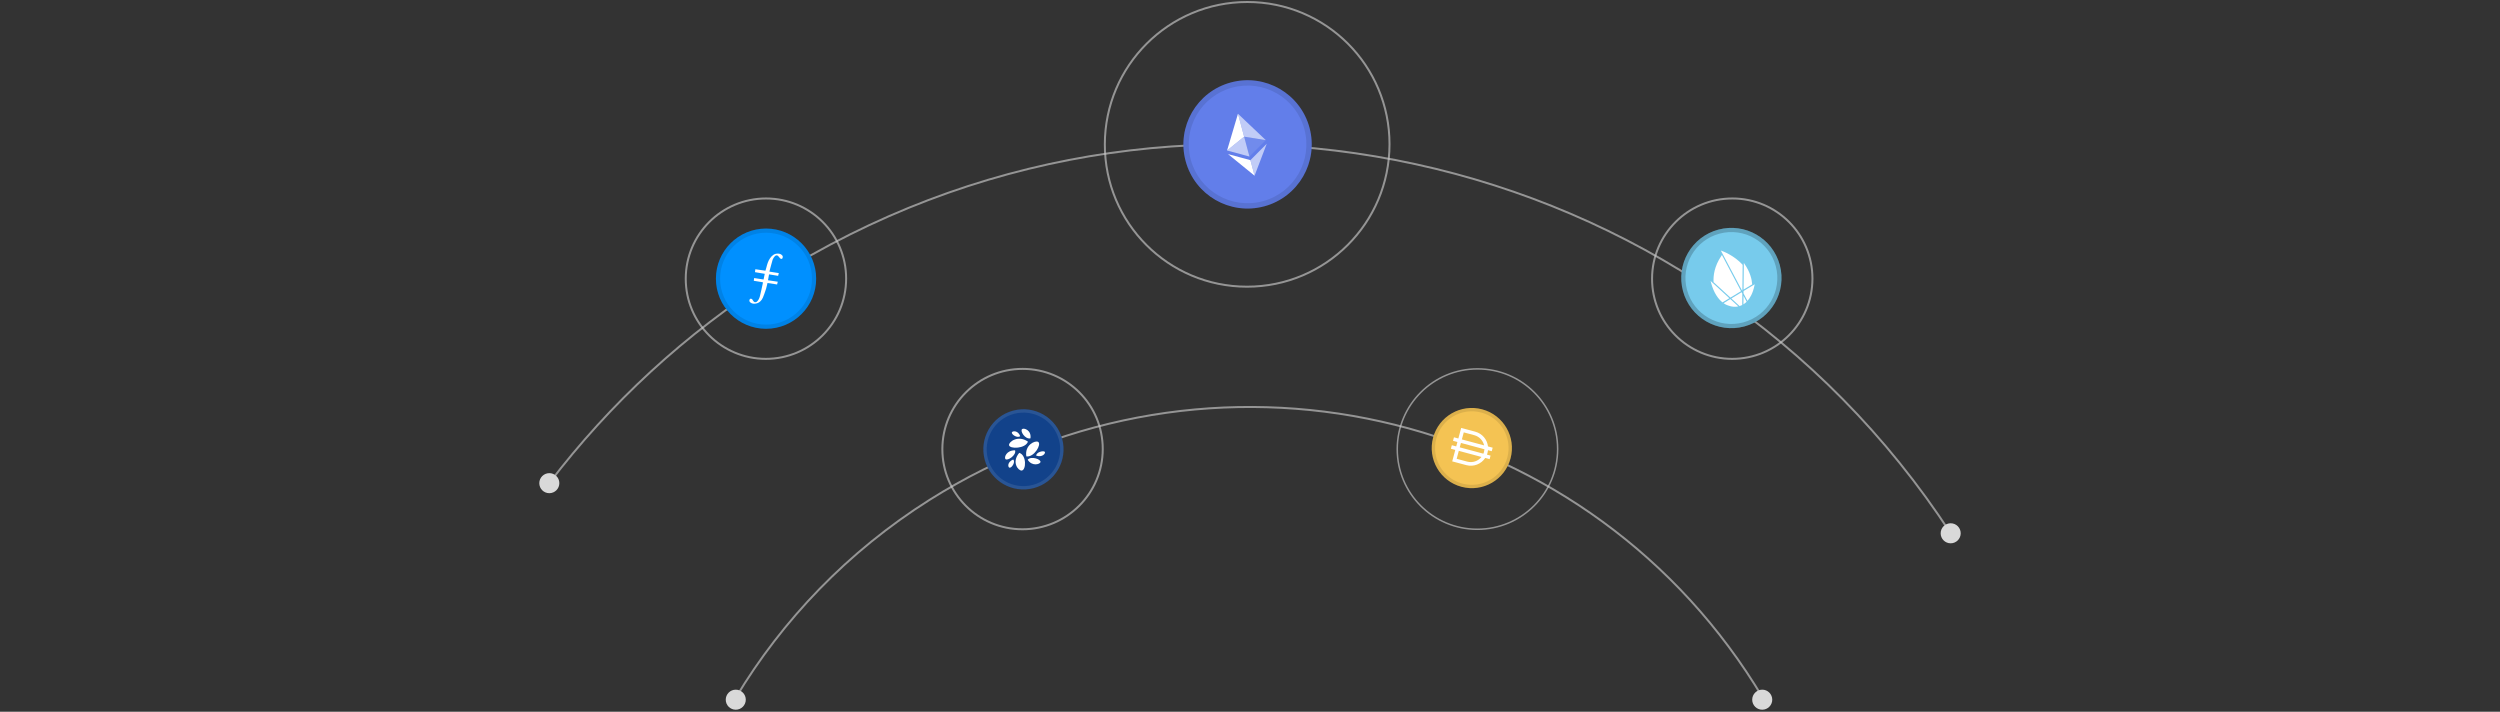 <svg width="1247" height="355" viewBox="0 0 1247 355" fill="none" xmlns="http://www.w3.org/2000/svg">
    <rect x="0" y="0" width="1247" height="355" fill="#333333" stroke="none"/>
    <path d="M879 347.582C877.765 345.521 876.502 343.47 875.212 341.428C787.386 202.488 603.143 161.25 463.691 249.323C422.798 275.149 390.298 309.227 367 348" stroke="#CECECE" stroke-opacity="0.63"/>
    <path d="M973 266C845.506 70.452 584.139 13.094 386.058 138.348C341.607 166.456 304.086 201.393 274 240.93" stroke="#CECECE" stroke-opacity="0.63"/>
    <path d="M269 241.011C269 243.772 271.239 246.008 274 246.005C276.761 246.002 279 243.761 279 241C279 238.239 276.761 236.002 274 236.005C271.239 236.008 269 238.249 269 241.011Z" fill="#D9D9D9"/>
    <path d="M362 349.011C362 351.772 364.239 354.008 367 354.005C369.761 354.002 372 351.761 372 349C372 346.239 369.761 344.002 367 344.005C364.239 344.008 362 346.249 362 349.011Z" fill="#D9D9D9"/>
    <path d="M968 266.011C968 268.772 970.239 271.008 973 271.005C975.761 271.002 978 268.761 978 266C978 263.239 975.761 261.002 973 261.005C970.239 261.008 968 263.249 968 266.011Z" fill="#D9D9D9"/>
    <path d="M874 349.011C874 351.772 876.239 354.008 879 354.005C881.761 354.002 884 351.761 884 349C884 346.239 881.761 344.002 879 344.005C876.239 344.008 874 346.249 874 349.011Z" fill="#D9D9D9"/>
    <g clip-path="url(#clip0_1708_4071)">
        <path d="M630.568 102.93C647.639 98.356 657.769 80.809 653.195 63.739C648.621 46.668 631.074 36.537 614.003 41.111C596.932 45.685 586.802 63.232 591.376 80.303C595.95 97.374 613.497 107.504 630.568 102.93Z" fill="#627EEA"/>
        <path d="M617.5 56.739L620.562 68.164L631.375 69.892L617.5 56.739Z" fill="white" fill-opacity="0.602"/>
        <path d="M617.5 56.739L612.06 75.068L620.562 68.164L617.5 56.739Z" fill="white"/>
        <path d="M623.701 79.885L625.782 87.648L631.863 71.689L623.701 79.885Z" fill="white" fill-opacity="0.602"/>
        <path d="M625.782 87.648L623.701 79.883L612.541 76.867L625.782 87.648Z" fill="white"/>
        <path d="M623.221 78.087L631.375 69.892L620.562 68.167L623.221 78.087Z" fill="white" fill-opacity="0.1"/>
        <path d="M612.06 75.068L623.221 78.087L620.563 68.168L612.06 75.068Z" fill="white" fill-opacity="0.602"/>
        <path fill-rule="evenodd" clip-rule="evenodd" d="M629.878 100.355C645.526 96.162 654.812 80.077 650.619 64.429C646.426 48.78 630.342 39.494 614.694 43.687C599.045 47.88 589.759 63.964 593.952 79.613C598.145 95.261 614.229 104.548 629.878 100.355ZM630.568 102.93C647.639 98.356 657.769 80.809 653.195 63.739C648.621 46.668 631.074 36.537 614.003 41.111C596.932 45.685 586.802 63.232 591.376 80.303C595.95 97.374 613.497 107.504 630.568 102.93Z" fill="black" fill-opacity="0.1"/>
    </g>
    <path d="M622.182 1H622.181C582.969 1 551.141 32.788 551.091 72L551.091 72C551.041 111.212 582.788 143 622 143H622.001C661.213 143 693.041 111.212 693.091 72L693.091 72C693.141 32.788 661.394 1 622.182 1Z" stroke="#CECECE" stroke-opacity="0.63"/>
    <g clip-path="url(#clip1_1708_4071)">
        <path d="M515.671 243.461C526.341 240.602 532.672 229.635 529.813 218.966C526.955 208.296 515.988 201.965 505.319 204.824C494.649 207.682 488.318 218.649 491.176 229.319C494.035 239.988 505.002 246.319 515.671 243.461Z" fill="#12428A"/>
        <path fill-rule="evenodd" clip-rule="evenodd" d="M513.987 218.648C514.589 214.64 510.825 213.317 509.86 214.011C508.619 214.904 511.322 219.276 513.987 218.648ZM508.87 217.539C507.851 214.636 505.094 214.87 504.744 215.632C504.295 216.612 507.459 218.768 508.87 217.539ZM512.74 220.291C507.822 216.845 503.123 220.389 503.307 222.004C503.544 224.079 511.516 223.869 512.74 220.291ZM511.937 227.65C510.983 221.894 516.431 219.523 517.848 220.418C519.67 221.57 515.825 228.248 511.937 227.65ZM506.323 224.629C502.038 224.49 500.749 228.154 501.519 228.984C502.509 230.052 507.077 227.058 506.323 224.629ZM505.361 229.197C502.32 230.497 502.693 233.048 503.52 233.283C504.582 233.586 506.731 230.37 505.361 229.197ZM516.873 227.282C519.941 228.305 521.58 226.165 521.184 225.45C520.674 224.53 516.797 225.515 516.873 227.282ZM512.612 229.296C514.706 232.739 518.642 231.627 518.984 230.541C519.424 229.146 514.389 227.297 512.612 229.296ZM508.402 225.882C504.423 230.539 507.914 234.902 509.648 234.71C511.877 234.461 512.144 226.985 508.402 225.882Z" fill="white"/>
        <path fill-rule="evenodd" clip-rule="evenodd" d="M515.24 241.851C525.02 239.23 530.824 229.177 528.204 219.397C525.583 209.617 515.53 203.813 505.75 206.433C495.97 209.054 490.166 219.107 492.786 228.887C495.407 238.667 505.46 244.471 515.24 241.851ZM515.671 243.461C526.341 240.602 532.672 229.635 529.813 218.966C526.955 208.296 515.988 201.965 505.319 204.824C494.649 207.682 488.318 218.649 491.176 229.319C494.035 239.988 505.002 246.319 515.671 243.461Z" fill="white" fill-opacity="0.1"/>
    </g>
    <path d="M510.102 184H510.101C488.01 184 470.079 201.909 470.051 224L470.051 224C470.022 246.091 487.908 264 509.999 264H510C532.091 264 550.022 246.091 550.05 224L550.05 224C550.079 201.909 532.193 184 510.102 184Z" stroke="#CECECE" stroke-opacity="0.63"/>
    <path d="M737 184H737C714.909 184 696.977 201.909 696.949 224L696.949 224C696.921 246.091 714.806 264 736.898 264H736.898C758.989 264 776.921 246.091 776.949 224L776.949 224C776.977 201.909 759.091 184 737 184Z" stroke="#CECECE" stroke-opacity="0.63" stroke-width="0.762"/>
    <g clip-path="url(#clip2_1708_4071)">
        <path d="M728.968 242.813C739.637 245.672 750.604 239.341 753.463 228.671C756.321 218.002 749.99 207.035 739.32 204.176C728.651 201.318 717.684 207.649 714.826 218.319C711.967 228.988 718.298 239.955 728.968 242.813Z" fill="#F4C353"/>
        <path fill-rule="evenodd" clip-rule="evenodd" d="M735.392 217.084L730.124 215.672L729.182 219.185L740.277 222.158C739.733 219.773 737.919 217.761 735.392 217.084ZM725.231 218.126L727.426 218.714L728.838 213.446L735.863 215.328C739.385 216.272 741.812 219.261 742.209 222.675L744.549 223.302L744.079 225.059L742.219 224.56C742.172 225.008 742.09 225.457 741.97 225.905C741.89 226.202 741.796 226.491 741.689 226.771L743.491 227.254L743.02 229.01L740.839 228.426C738.848 231.447 735.079 233 731.392 232.012L724.367 230.13L725.897 224.422L723.701 223.834L724.172 222.078L726.367 222.666L726.956 220.47L724.76 219.882L725.231 218.126ZM727.653 224.893L726.594 228.844L731.863 230.256C734.563 230.979 737.32 229.976 738.96 227.922L727.653 224.893ZM739.92 226.297L728.124 223.136L728.712 220.941L740.435 224.082C740.407 224.531 740.334 224.983 740.213 225.435C740.134 225.732 740.035 226.02 739.92 226.297Z" fill="white"/>
        <path fill-rule="evenodd" clip-rule="evenodd" d="M729.399 241.204C739.179 243.824 749.232 238.02 751.853 228.24C754.473 218.46 748.669 208.407 738.889 205.786C729.109 203.166 719.056 208.97 716.435 218.75C713.815 228.53 719.619 238.583 729.399 241.204ZM728.968 242.813C739.637 245.672 750.604 239.341 753.463 228.671C756.321 218.002 749.99 207.035 739.32 204.176C728.651 201.318 717.684 207.649 714.826 218.319C711.967 228.988 718.298 239.955 728.968 242.813Z" fill="black" fill-opacity="0.1"/>
    </g>
    <g clip-path="url(#clip3_1708_4071)">
        <path d="M382.102 164C395.909 164 407.102 152.807 407.102 139C407.102 125.193 395.909 114 382.102 114C368.294 114 357.102 125.193 357.102 139C357.102 152.807 368.294 164 382.102 164Z" fill="#0090FF"/>
        <path fill-rule="evenodd" clip-rule="evenodd" d="M383.597 136.855L383.084 139.786L387.956 140.518L387.614 141.892L382.827 141.159C382.485 142.35 382.315 143.632 381.887 144.731C381.46 146.013 381.033 147.295 380.52 148.486C379.836 150.043 378.639 151.142 377.015 151.417C376.075 151.6 375.05 151.508 374.28 150.867C374.024 150.684 373.768 150.318 373.768 150.043C373.768 149.677 373.939 149.219 374.195 149.036C374.366 148.944 374.793 149.036 375.05 149.127C375.306 149.402 375.562 149.768 375.733 150.135C376.246 150.867 376.93 150.959 377.614 150.409C378.383 149.677 378.81 148.669 379.067 147.662C379.579 145.464 380.092 143.357 380.52 141.159V140.793L375.99 140.06L376.161 138.687L380.862 139.419L381.46 136.58L376.588 135.756L376.759 134.291L381.802 135.024C381.973 134.474 382.058 134.016 382.229 133.558C382.657 131.91 383.084 130.261 384.109 128.796C385.135 127.331 386.332 126.415 388.127 126.506C388.896 126.506 389.665 126.781 390.178 127.422C390.263 127.514 390.434 127.697 390.434 127.88C390.434 128.246 390.434 128.704 390.178 128.979C389.836 129.254 389.409 129.162 389.067 128.796C388.81 128.521 388.639 128.246 388.383 127.972C387.87 127.239 387.101 127.147 386.503 127.788C386.075 128.246 385.648 128.887 385.392 129.528C384.793 131.452 384.366 133.467 383.768 135.481L388.468 136.214L388.127 137.588L383.597 136.855Z" fill="white"/>
        <path fill-rule="evenodd" clip-rule="evenodd" d="M382.102 161.917C394.758 161.917 405.018 151.656 405.018 139C405.018 126.343 394.758 116.083 382.102 116.083C369.445 116.083 359.185 126.343 359.185 139C359.185 151.656 369.445 161.917 382.102 161.917ZM382.102 164C395.909 164 407.102 152.807 407.102 139C407.102 125.193 395.909 114 382.102 114C368.294 114 357.102 125.193 357.102 139C357.102 152.807 368.294 164 382.102 164Z" fill="black" fill-opacity="0.1"/>
    </g>
    <path d="M382.102 99H382.101C360.01 99 342.079 116.909 342.051 139L342.051 139C342.022 161.091 359.908 179 381.999 179H382C404.091 179 422.022 161.091 422.051 139L422.051 139C422.079 116.909 404.193 99 382.102 99Z" stroke="#CECECE" stroke-opacity="0.63"/>
    <path d="M887.767 132.207C891.34 145.544 883.426 159.252 870.089 162.826C856.752 166.399 843.044 158.485 839.47 145.148C835.897 131.811 843.811 118.103 857.148 114.53C870.485 110.956 884.193 118.871 887.767 132.207Z" fill="#77CBEC"/>
    <path fill-rule="evenodd" clip-rule="evenodd" d="M869.55 160.813C881.775 157.538 889.03 144.972 885.754 132.746C882.479 120.521 869.913 113.266 857.687 116.542C845.462 119.818 838.207 132.384 841.483 144.609C844.759 156.834 857.325 164.089 869.55 160.813ZM870.089 162.826C883.426 159.252 891.34 145.544 887.767 132.207C884.193 118.871 870.485 110.956 857.148 114.53C843.811 118.103 835.897 131.811 839.47 145.148C843.044 158.485 856.752 166.399 870.089 162.826Z" fill="black" fill-opacity="0.2"/>
    <path d="M853.224 140.128L853.417 140.847C854.891 146.471 857.343 149.37 859.182 150.833L861.482 149.434L862.615 148.751L862.358 148.521L853.224 140.128ZM869.108 144.813L869.109 144.652L869.233 132.087C864.839 127.258 859.123 125.245 858.883 125.16L858.369 124.987L868.913 144.935L869.108 144.813Z" fill="white"/>
    <path d="M868.71 145.76L863.593 148.869L867.724 152.676C868.175 152.532 868.604 152.348 869.025 152.131L869.07 147.309L869.079 146.49L868.71 145.76ZM859.71 151.221C860.849 152.021 861.82 152.359 862.323 152.489C863.912 153.064 865.545 153.19 867.082 152.836L863.085 149.166L859.71 151.221Z" fill="white"/>
    <path d="M868.425 145.226L858.898 127.204L858.547 127.724C855.06 132.893 854.543 137.623 854.733 140.725L863.13 148.44L868.425 145.226Z" fill="white"/>
    <path d="M873.991 141.848C873.831 139.463 873.042 135.831 870.209 131.711L869.832 131.156L869.686 144.451L873.175 142.331L873.991 141.848Z" fill="white"/>
    <path d="M869.671 146.343L871.641 150.084C872.846 148.737 874.345 146.333 875.138 142.312L875.24 141.801L874.11 142.495L874.107 142.484L871.076 144.321L869.671 145.169L869.671 146.343ZM869.969 151.556C870.265 151.362 870.71 151.035 871.227 150.529L870.205 148.582L869.655 147.544L869.647 148.731L869.618 151.788C869.728 151.713 869.849 151.634 869.969 151.556Z" fill="white"/>
    <path d="M864.102 99H864.101C842.01 99 824.079 116.909 824.051 139L824.051 139C824.022 161.091 841.908 179 863.999 179H864C886.091 179 904.022 161.091 904.05 139L904.05 139C904.079 116.909 886.193 99 864.102 99Z" stroke="#CECECE" stroke-opacity="0.63"/>
    <defs>
        <clipPath id="clip0_1708_4071">
            <rect width="64" height="64" fill="white" transform="translate(583.094 49.393) rotate(-15)"/>
        </clipPath>
        <clipPath id="clip1_1708_4071">
            <rect width="40" height="40" fill="white" transform="translate(486 210) rotate(-15)"/>
        </clipPath>
        <clipPath id="clip2_1708_4071">
            <rect width="40" height="40" fill="white" transform="translate(720.002 199) rotate(15)"/>
        </clipPath>
        <clipPath id="clip3_1708_4071">
            <rect width="50" height="50" fill="white" transform="translate(357.102 114)"/>
        </clipPath>
    </defs>
</svg>